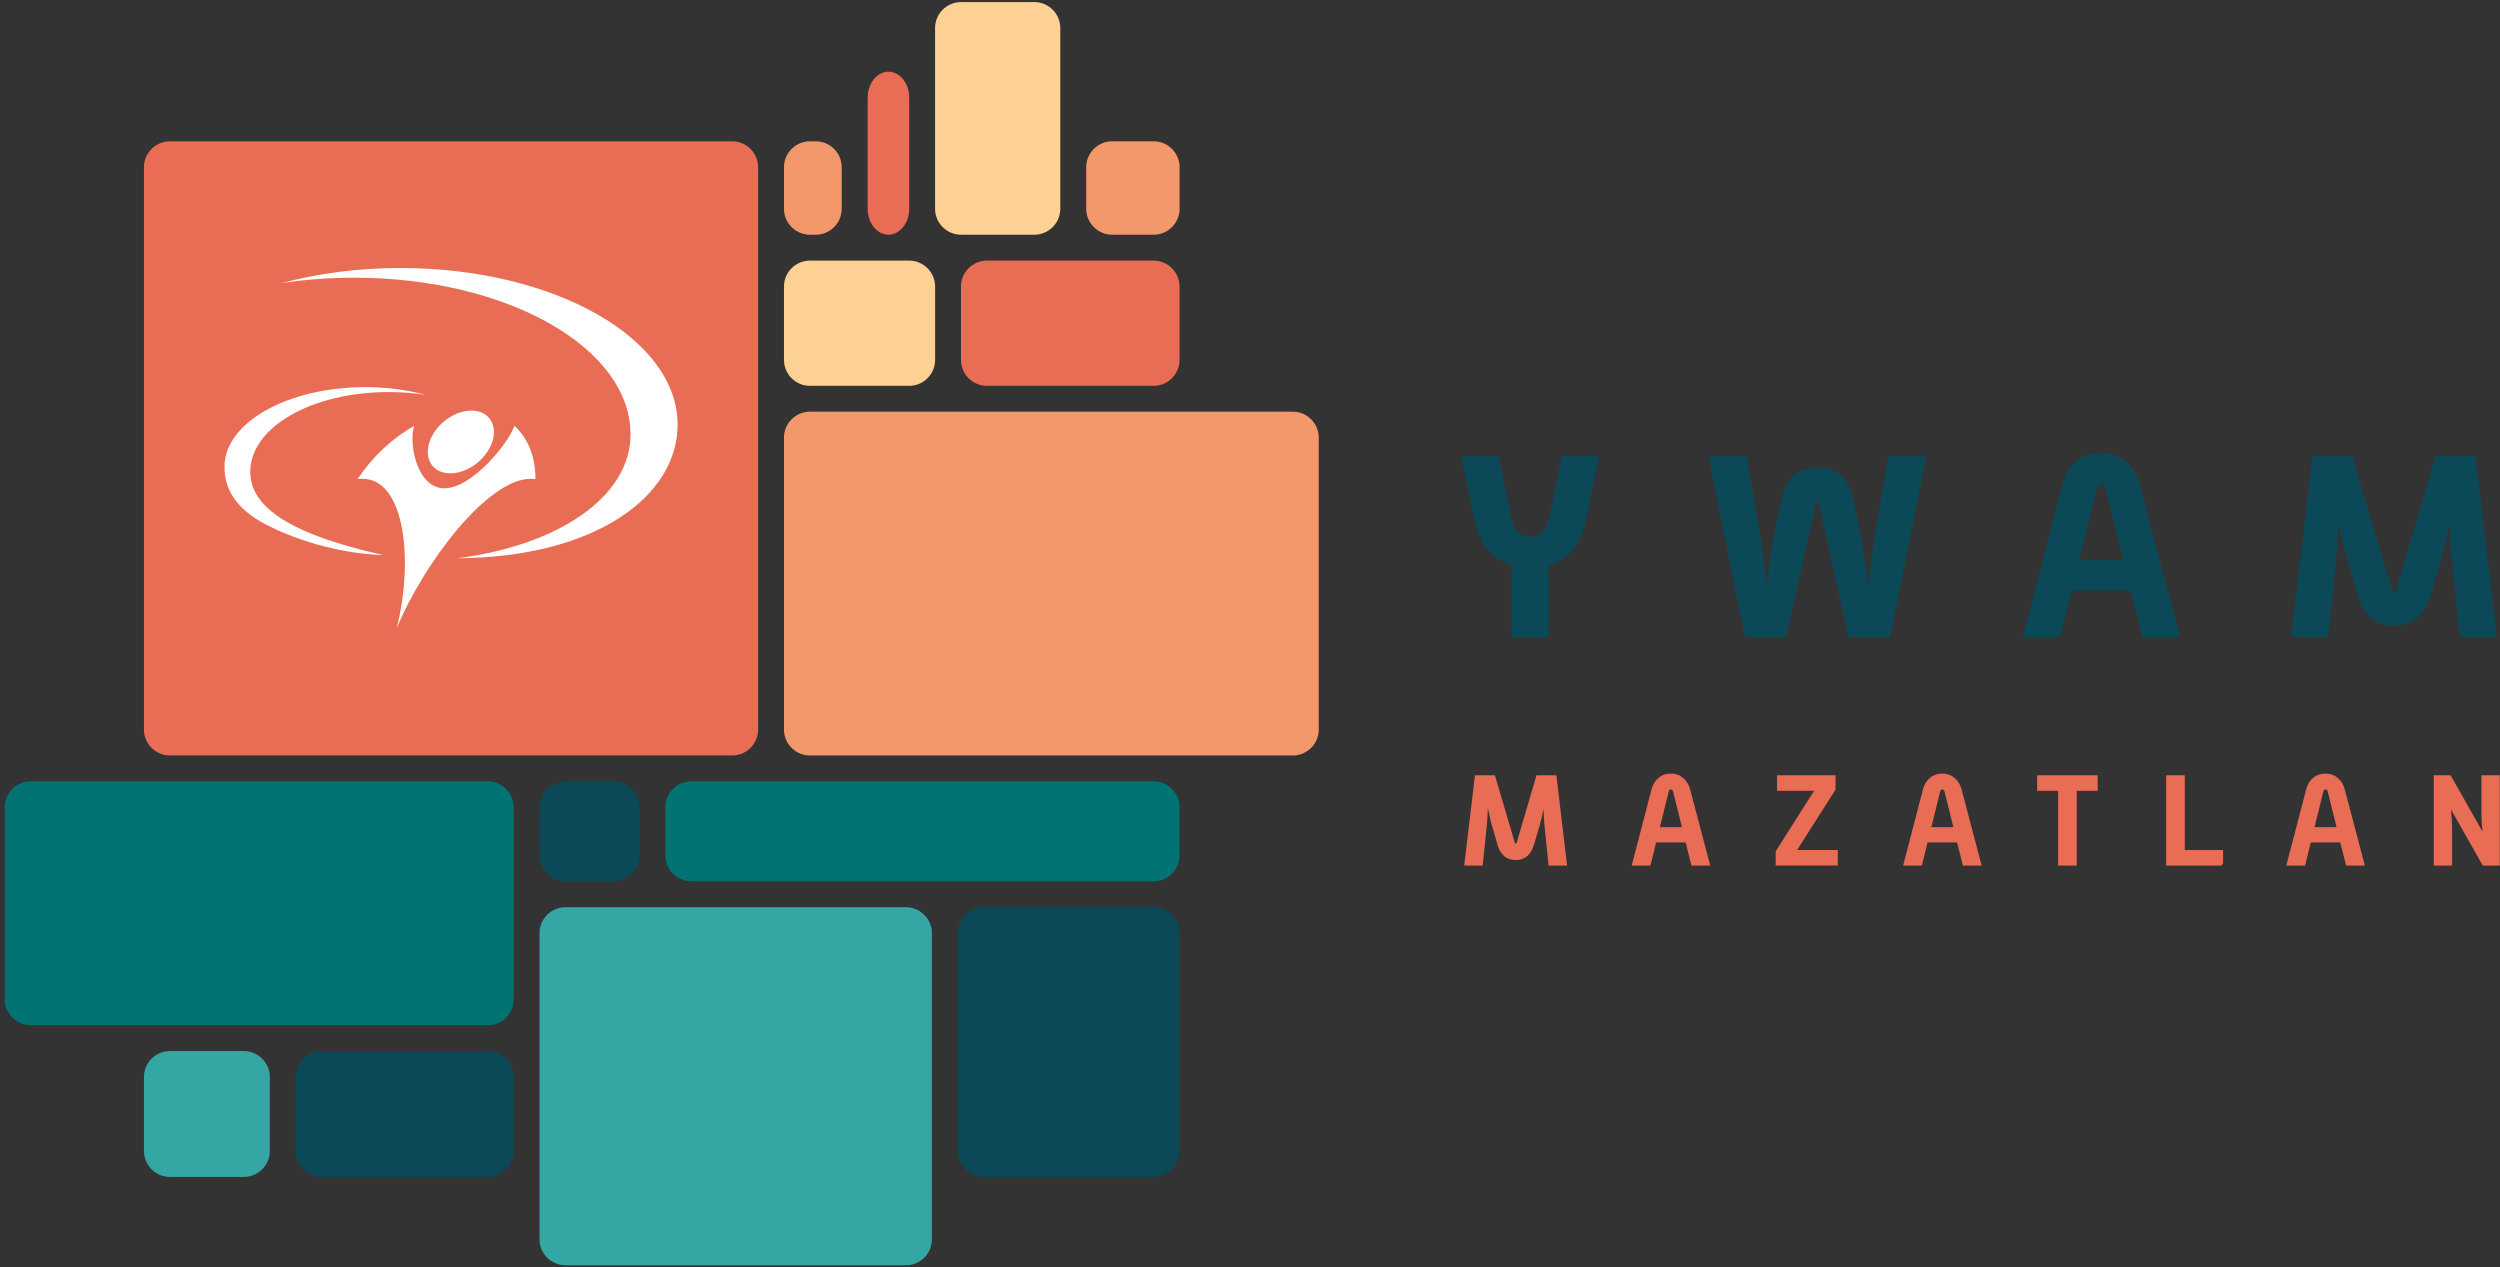 <svg width="501" height="254" viewBox="0 0 501 254" fill="none" xmlns="http://www.w3.org/2000/svg">
<rect x="0" y="0" width="501" height="254" fill="#333333" stroke="none"/>
<path d="M151.928 33.509C151.928 30.656 149.59 28.318 146.738 28.318H34.036C31.184 28.318 28.846 30.656 28.846 33.509V146.21C28.846 149.062 31.184 151.401 34.036 151.401H146.738C149.59 151.401 151.928 149.062 151.928 146.21V33.509Z" fill="#E96C54"/>
<path d="M186.752 248.369C186.752 251.221 184.414 253.56 181.562 253.56H113.308C110.455 253.56 108.117 251.221 108.117 248.369V186.999C108.117 184.147 110.455 181.808 113.308 181.808H181.562C184.414 181.808 186.752 184.147 186.752 186.999V248.369Z" fill="#34A7A4"/>
<path d="M80.28 53.707C71.743 53.707 63.66 54.795 56.434 56.74C61.07 56.025 65.958 55.652 70.998 55.652C101.657 55.652 126.36 69.702 126.36 87.047C126.36 99.525 111.978 109.251 91.689 111.872C119.154 111.7 135.794 99.545 135.794 85.092C135.784 67.757 110.94 53.707 80.28 53.707Z" fill="white"/>
<path d="M73.175 77.583C77.509 77.583 81.611 78.138 85.279 79.125C82.921 78.763 80.442 78.571 77.892 78.571C62.33 78.571 50.155 85.717 50.155 94.526C50.155 100.865 56.394 106.681 76.854 111.247C67.047 110.904 58.379 107.739 53.501 105.23C46.94 101.853 44.984 97.731 44.984 93.528C44.995 84.719 57.613 77.583 73.175 77.583Z" fill="white"/>
<path d="M71.674 95.987C74.617 91.543 78.628 87.803 83.002 85.334C81.853 88.872 83.537 97.852 89.06 97.852C94.583 97.852 101.87 88.882 103.089 85.334C105.811 87.803 107.323 91.553 107.302 95.987C107 95.957 106.688 95.947 106.365 95.947C97.697 95.947 84.907 112.839 79.455 126.002C79.475 125.982 79.515 125.79 79.515 125.811C82.861 112.638 81.279 95.947 72.611 95.947C72.319 95.947 71.996 95.967 71.674 95.987Z" fill="white"/>
<path d="M86.066 88.569C87.225 85.092 90.984 82.28 94.451 82.28C97.928 82.28 99.803 85.092 98.644 88.569C97.485 92.046 93.725 94.859 90.258 94.859C86.781 94.859 84.906 92.046 86.066 88.569Z" fill="white"/>
<path d="M34.038 235.851C31.186 235.851 28.848 233.513 28.848 230.66V215.824C28.848 212.972 31.186 210.634 34.038 210.634H48.884C51.737 210.634 54.075 212.972 54.075 215.824V230.66C54.075 233.513 51.737 235.851 48.884 235.851H34.038Z" fill="#34A7A4"/>
<path d="M157.109 33.509C157.109 30.656 159.448 28.318 162.3 28.318H163.489C166.342 28.318 168.68 30.656 168.68 33.509V41.844C168.68 44.696 166.342 47.035 163.489 47.035H162.3C159.448 47.035 157.109 44.696 157.109 41.844V33.509Z" fill="#F3986B"/>
<path d="M217.674 33.509C217.674 30.656 220.012 28.318 222.864 28.318H231.2C234.052 28.318 236.39 30.656 236.39 33.509V41.844C236.39 44.696 234.052 47.035 231.2 47.035H222.864C220.012 47.035 217.674 44.696 217.674 41.844V33.509Z" fill="#F3986B"/>
<path d="M182.206 19.56C182.206 16.707 180.331 14.369 178.043 14.369C175.756 14.369 173.881 16.707 173.881 19.56V41.844C173.881 44.696 175.756 47.035 178.043 47.035C180.331 47.035 182.206 44.696 182.206 41.844V19.56Z" fill="#E96C54"/>
<path d="M197.769 52.225C194.916 52.225 192.578 54.563 192.578 57.416V72.131C192.578 74.983 194.916 77.321 197.769 77.321H231.19C234.042 77.321 236.381 74.983 236.381 72.131V57.416C236.381 54.563 234.042 52.225 231.19 52.225H197.769Z" fill="#E96C54"/>
<path d="M138.525 156.581C135.672 156.581 133.334 158.919 133.334 161.772V171.427C133.334 174.28 135.672 176.618 138.525 176.618H231.189C234.042 176.618 236.38 174.28 236.38 171.427V161.772C236.38 158.919 234.042 156.581 231.189 156.581H138.525Z" fill="#007372"/>
<path d="M64.446 210.634C61.594 210.634 59.256 212.972 59.256 215.825V230.671C59.256 233.523 61.594 235.861 64.446 235.861H97.747C100.599 235.861 102.937 233.523 102.937 230.671V215.825C102.937 212.972 100.599 210.634 97.747 210.634H64.446Z" fill="#0B4959"/>
<path d="M197.134 181.798C194.282 181.798 191.943 184.137 191.943 186.989V230.66C191.943 233.513 194.282 235.851 197.134 235.851H231.2C234.053 235.851 236.391 233.513 236.391 230.66V186.989C236.391 184.137 234.053 181.798 231.2 181.798H197.134Z" fill="#0B4959"/>
<path d="M212.483 5.611C212.483 2.758 210.145 0.42 207.292 0.42H192.577C189.725 0.42 187.387 2.758 187.387 5.611V41.844C187.387 44.696 189.725 47.035 192.577 47.035H207.292C210.145 47.035 212.483 44.696 212.483 41.844V5.611Z" fill="#FDD193"/>
<path d="M162.3 82.502C159.448 82.502 157.109 84.84 157.109 87.692V146.21C157.109 149.062 159.448 151.401 162.3 151.401H259.087C261.939 151.401 264.277 149.062 264.277 146.21V87.692C264.277 84.84 261.939 82.502 259.087 82.502H162.3Z" fill="#F3986B"/>
<path d="M162.3 52.225C159.448 52.225 157.109 54.563 157.109 57.416V72.131C157.109 74.983 159.448 77.321 162.3 77.321H182.206C185.058 77.321 187.396 74.983 187.396 72.131V57.416C187.396 54.563 185.058 52.225 182.206 52.225H162.3Z" fill="#FDD193"/>
<path d="M102.937 161.772C102.937 158.919 100.598 156.581 97.746 156.581H6.14C3.288 156.581 0.949 158.919 0.949 161.772V200.263C0.949 203.115 3.288 205.453 6.14 205.453H97.746C100.598 205.453 102.937 203.115 102.937 200.263V161.772Z" fill="#007372"/>
<path d="M122.963 176.618C125.816 176.618 128.154 174.28 128.154 171.427V161.772C128.154 158.919 125.816 156.581 122.963 156.581H113.308C110.455 156.581 108.117 158.919 108.117 161.772V171.427C108.117 174.28 110.455 176.618 113.308 176.618H122.963Z" fill="#0B4959"/>
<path d="M302.969 113.252C298.665 112.063 296.428 108.787 295.44 104.02L292.85 91.412H300.318L302.707 103.032C303.332 106.046 304.319 107.598 306.648 107.598C308.986 107.598 310.024 105.985 310.649 102.982L312.977 91.412H320.445L317.855 104.02C316.867 108.797 314.59 112.063 310.387 113.252V127.625H302.969V113.252Z" fill="#0B4959"/>
<path d="M342.396 91.401H350.026L352.677 106.973C353.14 109.775 353.614 113.716 354.027 117.405C354.441 113.716 354.914 109.775 355.529 106.973L357.041 99.918C357.767 96.542 359.843 93.639 364.197 93.639C368.561 93.639 370.627 96.542 371.363 99.918L372.865 106.973C373.439 109.825 373.953 113.877 374.366 117.667C374.78 113.877 375.304 109.836 375.767 106.973L378.418 91.401H386.048L378.781 127.625H370.426L364.459 100.744C364.409 100.533 364.298 100.432 364.197 100.432C364.096 100.432 363.985 100.533 363.935 100.744L357.968 127.625H349.663L342.396 91.401Z" fill="#0B4959"/>
<path d="M413.323 97.116C414.2 93.689 416.75 90.736 421.104 90.736C425.357 90.736 427.957 93.8 428.834 97.116L436.877 127.635H429.348L427.02 118.342H415.188L412.91 127.635H405.381L413.323 97.116ZM425.508 112.214L421.981 97.993C421.88 97.479 421.567 97.116 421.094 97.116C420.57 97.116 420.318 97.479 420.217 97.993L416.689 112.214H425.508Z" fill="#0B4959"/>
<path d="M463.424 91.401H471.417L479.359 118.282C479.409 118.493 479.571 118.856 479.772 118.856C479.974 118.856 480.135 118.493 480.186 118.282L488.077 91.401H496.07L500.373 127.625H492.955L491.292 111.438C491.081 109.624 490.98 107.286 490.879 104.897C490.416 107.386 489.891 109.775 489.377 111.589L487.15 119.118C486.162 122.495 484.187 125.397 479.782 125.397C475.418 125.397 473.352 122.495 472.415 119.118L470.187 111.277C469.613 109.412 469.099 106.973 468.625 104.484C468.524 107.024 468.413 109.513 468.212 111.438L466.549 127.625H459.131L463.424 91.401Z" fill="#0B4959"/>
<path d="M295.583 155.362H299.574L303.545 168.797C303.575 168.897 303.646 169.079 303.757 169.079C303.857 169.079 303.938 168.897 303.968 168.797L307.909 155.362H311.9L314.047 173.463H310.338L309.512 165.37C309.411 164.463 309.36 163.294 309.3 162.104C309.068 163.354 308.806 164.543 308.544 165.45L307.425 169.21C306.931 170.893 305.944 172.344 303.746 172.344C301.569 172.344 300.531 170.893 300.068 169.21L298.949 165.289C298.667 164.362 298.405 163.142 298.173 161.893C298.123 163.163 298.072 164.412 297.961 165.37L297.135 173.463H293.426L295.583 155.362Z" fill="#E96C54"/>
<path d="M330.959 158.214C331.403 156.501 332.673 155.029 334.85 155.029C336.976 155.029 338.277 156.561 338.71 158.214L342.731 173.463H338.972L337.803 168.827H331.887L330.748 173.463H326.988L330.959 158.214ZM337.057 165.753L335.293 158.647C335.243 158.385 335.082 158.204 334.85 158.204C334.588 158.204 334.467 158.385 334.406 158.647L332.642 165.753H337.057Z" fill="#E96C54"/>
<path d="M355.844 170.611L363.544 158.476H356.126V155.362H367.848V158.234L360.147 170.339H368.291V173.453H355.844V170.611Z" fill="#E96C54"/>
<path d="M385.356 158.214C385.799 156.501 387.069 155.029 389.246 155.029C391.373 155.029 392.673 156.561 393.106 158.214L397.128 173.463H393.368L392.199 168.827H386.283L385.144 173.463H381.385L385.356 158.214ZM391.453 165.753L389.69 158.647C389.639 158.385 389.478 158.204 389.246 158.204C388.984 158.204 388.863 158.385 388.803 158.647L387.039 165.753H391.453Z" fill="#E96C54"/>
<path d="M412.447 158.476H408.244V155.362H420.379V158.476H416.176V173.463H412.447V158.476Z" fill="#E96C54"/>
<path d="M434.106 155.362H437.835V170.349H445.505V172.788C445.505 173.201 445.243 173.463 444.83 173.463H434.096V155.362H434.106Z" fill="#E96C54"/>
<path d="M462.147 158.214C462.59 156.501 463.86 155.029 466.037 155.029C468.164 155.029 469.464 156.561 469.897 158.214L473.919 173.463H470.159L468.99 168.827H463.074L461.935 173.463H458.176L462.147 158.214ZM468.245 165.753L466.481 158.647C466.43 158.385 466.269 158.204 466.037 158.204C465.775 158.204 465.654 158.385 465.594 158.647L463.83 165.753H468.245Z" fill="#E96C54"/>
<path d="M487.737 155.362H491.103L497.503 166.67C497.352 165.37 497.271 164.08 497.271 163.092V155.362H500.95V173.463H497.553L491.174 162.205C491.305 163.505 491.405 164.775 491.405 165.733V173.463H487.727V155.362H487.737Z" fill="#E96C54"/>
</svg>
